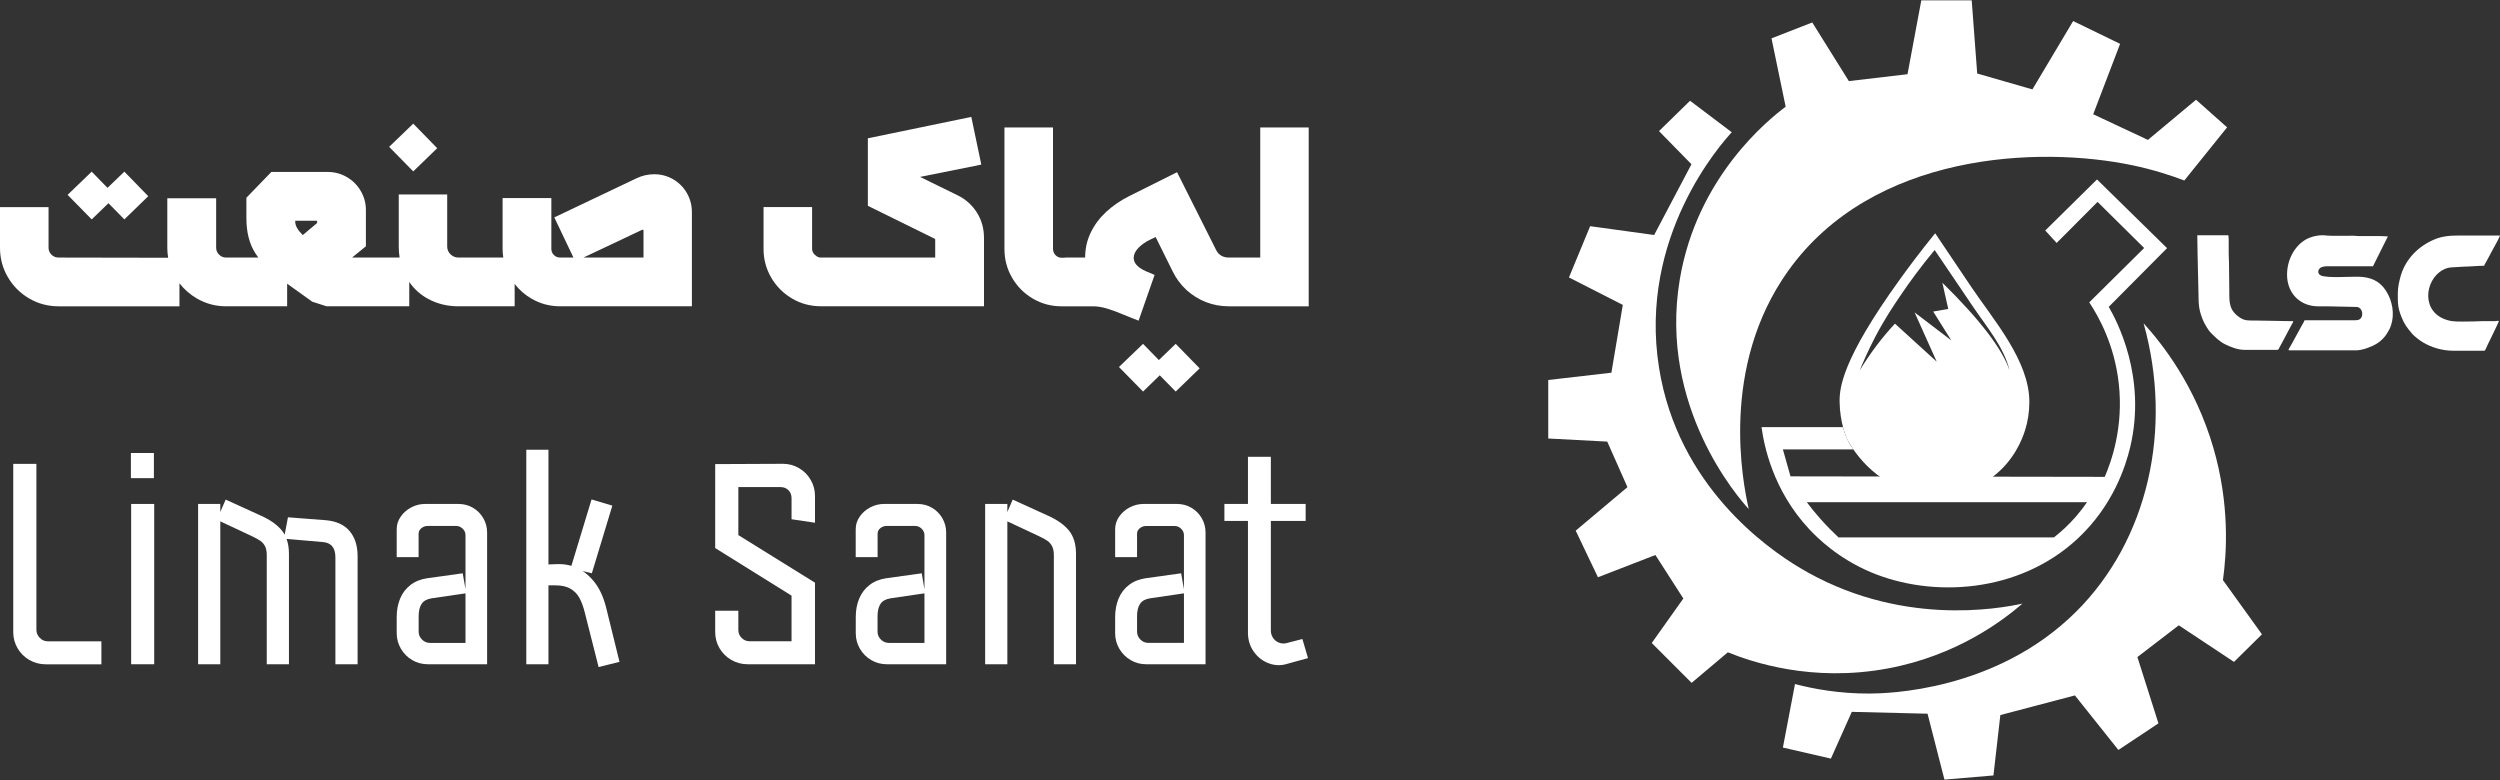 <svg xmlns="http://www.w3.org/2000/svg" xmlns:xlink="http://www.w3.org/1999/xlink" id="Layer_1" x="0px" y="0px" viewBox="0 0 500 156" style="enable-background:new 0 0 500 156;" xml:space="preserve"><rect x="0" y="0" width="500" height="156" fill="#333333" stroke="none"/><style type="text/css">	.st0{fill-rule:evenodd;clip-rule:evenodd;fill:#FFFFFF;}	.st1{fill:#FFFFFF;}</style><g>	<g>		<g>			<path class="st0" d="M436.86,36.1l8.56-10.63l-6.21-5.52l-9.63,8.03c-3.65-1.71-7.29-3.42-10.94-5.13l5.38-14.08l-9.39-4.56    l-8.15,13.67l-11.04-3.18l-1.1-14.63h-10.08l-2.76,14.77c-3.91,0.46-7.82,0.92-11.73,1.38c-2.44-3.91-4.88-7.82-7.32-11.73    l-8.15,3.18c0.94,4.56,1.89,9.11,2.83,13.67c-3.31,2.49-17.77,13.97-21.19,34.65c-4.19,25.36,11.71,43.53,13.81,45.83    c-1.22-5.39-5.8-28.46,7.87-47.63c16.93-23.74,50.16-25.05,68.86-21.14C430.77,33.95,434.29,35.12,436.86,36.1z"></path>			<path class="st0" d="M359,136.81l-2.42,12.7l9.6,2.21c1.39-3.12,2.79-6.23,4.18-9.35c5.05,0.12,10.1,0.25,15.15,0.37l3.38,13.18    l9.8-0.83l1.38-12.08l14.91-3.93l8.7,10.91l8.01-5.32l-4.21-13.26l8.28-6.35l11.04,7.32l5.59-5.52c-2.6-3.61-5.2-7.22-7.8-10.84    c0.76-5.46,1.38-15.16-1.93-26.51c-3.62-12.37-10.15-20.68-13.94-24.85c5.91,21.11,0.91,43.37-13.53,57.71    c-16.06,15.95-37.95,16.33-41.28,16.34C367.76,138.74,362.64,137.76,359,136.81z"></path>			<path class="st0" d="M346.35,26.45c-2.78-2.1-5.56-4.2-8.34-6.3l-6.21,6.07l6.49,6.63l-7.46,14.15l-12.8-1.76l-4.24,10.25    l10.77,5.49l-2.28,13.56L309.65,76v11.7l11.8,0.62l4.04,9.11l-10.35,8.7l4.45,9.32l11.49-4.45l5.59,8.7l-6.32,8.9l7.97,7.97    l7.25-6.11c4.8,1.94,16.8,6.05,31.93,3.24c13.85-2.56,23.05-9.58,26.99-12.98c-4.55,0.98-24.77,4.82-44.8-7.32    c-5.94-3.6-24.11-16.02-27.89-39.9C327.66,47.34,344.2,28.79,346.35,26.45z"></path>			<path class="st0" d="M415.25,103.24c-1.53,1.77-3.09,3.17-4.47,4.24H367.7c-1.16-1.08-2.38-2.31-3.61-3.7    c-1.02-1.14-1.93-2.26-2.73-3.34h56.05C416.79,101.33,416.08,102.27,415.25,103.24L415.25,103.24z M433.41,49.63L419.4,35.89    l-10.35,10.21l2.28,2.49l8.18-8.21l9.32,9.22l-10.98,10.87c1.83,2.76,5.02,8.37,5.9,16.19c0.99,8.78-1.47,15.62-2.8,18.71    c-20.95-0.04-41.9-0.07-62.85-0.1l-1.52-5.39h14.08c-0.41-0.56-0.87-1.28-1.27-2.17c-0.39-0.85-0.63-1.63-0.78-2.28h-16.3    c0.49,3.59,2.21,12.55,9.53,20.4c1.56,1.68,5.72,5.81,12.28,8.59c12.31,5.22,29.7,4.24,41.44-6.72    c7.04-6.57,9.56-14.4,10.48-18.26c3.36-14.14-2.77-25.44-4.29-28.07L433.41,49.63z"></path>			<path class="st0" d="M369.57,88.1c0.55,1.03,4.97,8.99,14.32,10.61c1.47,0.25,8.51,1.3,14.64-3.33c4.22-3.19,5.89-7.45,6.47-9.29    c0.57-1.8,0.87-3.72,0.87-5.71c0-8.27-7.25-16.49-11.63-23.01l-4.6-6.84l-2.61-3.88c-2.92,3.6-5.29,6.77-7.09,9.27    c-11.56,16.04-12.05,21.65-12.02,24.47C367.99,84.61,369.25,87.5,369.57,88.1L369.57,88.1z M387.34,72.33l-8.35-7.6    c-1.16,1.25-2.38,2.67-3.6,4.28c-1.35,1.78-2.49,3.5-3.45,5.09c0.69-1.7,1.69-3.99,3.06-6.63c1.94-3.71,3.71-6.33,5.27-8.62    c1.63-2.41,3.84-5.45,6.66-8.85l7.7,11.38c2.71,4.01,6.14,8,7.29,12.72c-1.46-4.33-5.95-10.19-13.45-17.56l1.18,5.25l-3.01,0.52    l3.62,5.77l-7.34-5.6L387.34,72.33z"></path>			<path class="st0" d="M457.41,54.93c0,3.1,1.85,5.72,5.12,6.25c0.83,0.14,1.84,0.08,2.76,0.08l5.57,0.12c0.59,0,0.81,0,1.14,0.29    c0.58,0.52,0.63,1.67-0.01,2.15c-0.34,0.25-0.76,0.23-1.37,0.23h-9.71c-0.06,0.26-0.45,0.85-0.59,1.12l-1.46,2.68    c-0.14,0.26-0.27,0.52-0.42,0.76c-0.09,0.15-0.12,0.22-0.21,0.38c-0.09,0.16-0.14,0.22-0.22,0.37c-0.03,0.07-0.06,0.12-0.1,0.2    c-0.06,0.1-0.39,0.51-0.02,0.51h13.33c1.24,0,3.07-0.69,4.08-1.31c1.15-0.69,1.97-1.69,2.57-2.88c1.07-2.13,0.83-4.82-0.2-6.89    c-1.12-2.25-2.71-3.34-5.16-3.6c-1.77-0.19-7.21,0.35-8.42-0.34c-0.54-0.31-0.57-0.99-0.11-1.4c0.41-0.37,1.03-0.4,1.79-0.4    c2.94,0,5.88,0,8.83,0l2.98-5.97c-0.61-0.01-1.05-0.07-1.68-0.07l-4.39,0c-0.31-0.01-0.45-0.06-0.83-0.06    c-0.7,0-4.71,0.05-5.24-0.03c-1.45-0.22-3.16,0.12-4.38,0.84C458.85,49.3,457.41,52.02,457.41,54.93z"></path>			<path class="st0" d="M479.56,58.72c0,1.91-0.02,2.8,0.73,4.66c0.61,1.52,1.09,2.11,2.06,3.27c0.01,0.01,0.02,0.02,0.03,0.03    l0.05,0.07c0.39,0.48,1.57,1.37,2.1,1.69c1.82,1.08,3.91,1.71,6.28,1.71h6.04c0.22,0,0.46-0.75,0.65-1.13    c0.09-0.18,2.31-4.71,2.27-4.78c-0.08-0.17-0.56-0.02-0.73-0.01l-2.67,0c-0.62,0-1.06,0.06-1.72,0.06    c-1.13,0-3.33,0.09-4.26-0.07c-0.22-0.04-0.5-0.08-0.74-0.15c-5.6-1.5-4.72-8.11-1.09-10.08c0.68-0.37,1.28-0.53,2.18-0.54    c0.36,0,0.58-0.06,1.01-0.06c0.51,0,0.49-0.06,0.94-0.06c1.39-0.01,2.76-0.18,4.15-0.18c0.07-0.3,0.24-0.48,0.38-0.75    c0.14-0.28,0.27-0.47,0.39-0.73c0.13-0.27,0.26-0.46,0.4-0.73c0.15-0.29,0.24-0.5,0.41-0.78c0.15-0.25,0.26-0.48,0.4-0.73    c0.2-0.35,1.14-2.06,1.17-2.33h-8c-1.93,0-3.5,0.1-5.17,0.81c-3.18,1.35-5.75,3.95-6.7,7.34    C479.84,56.29,479.56,57.43,479.56,58.72z"></path>			<path class="st0" d="M448.94,69.97h6.57c0.19,0,0.37-0.44,0.45-0.61c0.14-0.29,0.25-0.44,0.4-0.73c0.54-1.09,1.38-2.51,1.93-3.63    c0.17-0.34,0.33-0.48,0.36-0.77c-2.47,0-4.92-0.12-7.4-0.12c-1.48,0-2.25,0.06-3.19-0.54c-2.26-1.46-2.2-3.04-2.2-5.32    l-0.06-5.63c0-0.69-0.06-1.15-0.06-1.84l0-2.84c0-0.38-0.05-0.61-0.06-0.89h-6.22c0,1.38,0.06,2.57,0.06,3.97l0.18,7.88    c0,2.3,0.15,3.32,0.92,5.18c0.22,0.53,0.42,0.85,0.7,1.32c0.22,0.37,0.56,0.87,0.85,1.16c0.86,0.86,1.72,1.73,2.82,2.28    C446.11,69.39,447.47,69.97,448.94,69.97z"></path>		</g>	</g></g><g>	<polygon class="st1" points="29.65,39.24 24.87,43.88 21.69,40.64 18.34,43.88 13.52,38.97 18.34,34.33 21.5,37.57 24.87,34.33    "></polygon>	<path class="st1" d="M87.44,29.64l-4.79,4.64l-4.82-4.91l4.82-4.64L87.44,29.64z"></path>	<path class="st1" d="M137.39,38.64c-0.67-1.17-1.58-2.09-2.73-2.77c-1.17-0.68-2.44-1.02-3.82-1.02c-1.24,0-2.41,0.27-3.54,0.81  l-16.44,7.82l3.83,8.03h-2.67c-0.49,0-0.9-0.17-1.24-0.51c-0.34-0.34-0.51-0.75-0.51-1.24V39.61h-9.75v10.15  c0,0.6,0.04,1.18,0.14,1.75h-8.97c-0.62,0-1.14-0.22-1.59-0.65c-0.44-0.43-0.66-0.95-0.66-1.56V38.89h-9.69V49.3  c0,0.77,0.05,1.5,0.17,2.21h-9.51l2.77-2.25V42c0-1.38-0.35-2.66-1.04-3.82c-0.68-1.17-1.61-2.09-2.78-2.77  c-1.17-0.68-2.45-1.02-3.84-1.02H54.27l-4.99,5.16v4.12c0,2.83,0.61,5.17,1.83,7.04c0.18,0.28,0.37,0.54,0.55,0.8h-6.45  c-0.54,0-1.01-0.19-1.39-0.58c-0.39-0.38-0.59-0.84-0.59-1.38v-9.9h-9.77v9.9c0,0.68,0.06,1.35,0.17,2l-21.92-0.04  c-0.36,0-0.69-0.09-1-0.26c-0.31-0.18-0.55-0.42-0.73-0.72s-0.27-0.63-0.27-0.98v-8.13H0v8.13c0,2.12,0.52,4.08,1.57,5.88  c1.05,1.79,2.47,3.21,4.26,4.26c1.8,1.05,3.76,1.57,5.88,1.57h24.18v-4.61c0.94,1.22,2.09,2.23,3.46,3.03  c1.8,1.05,3.75,1.58,5.86,1.58h12.22v-4.52l5.02,3.6l2.87,0.92h16.53v-4.87c0.98,1.43,2.25,2.56,3.78,3.39  c1.82,0.99,3.84,1.48,6.06,1.48h11.24v-4.47c0.91,1.18,2.02,2.15,3.33,2.92c1.76,1.03,3.68,1.55,5.76,1.55h26.36V42.44  C138.38,41.07,138.05,39.8,137.39,38.64z M63.42,44.6l-2.87,2.42l-0.04-0.05c-0.46-0.45-0.82-0.9-1.08-1.35  c-0.26-0.44-0.39-0.9-0.39-1.37v-0.06l0.04-0.04h4.24c0.03,0,0.05,0.01,0.07,0.03c0.02,0.02,0.03,0.04,0.03,0.07V44.6z   M128.7,51.51h-12.01l11.57-5.47l0.08-0.04c0.05-0.02,0.08-0.03,0.12-0.04c0.03-0.02,0.07-0.03,0.11-0.03  c0.03,0,0.06,0.02,0.08,0.06c0.03,0.03,0.05,0.07,0.05,0.11V51.51z"></path>	<path class="st1" d="M164.17,51.51h22.87v-3.62c0-0.03-0.01-0.06-0.03-0.08c-0.02-0.03-0.04-0.05-0.07-0.06l-13.37-6.59v-13.5  l20.69-4.28l2,9.54l-12.19,2.45v0.04l7.43,3.64c1.65,0.8,2.94,1.97,3.89,3.48s1.41,3.21,1.41,5.06v13.66h-32.63  c-2.08,0-4-0.51-5.75-1.54c-1.75-1.03-3.14-2.42-4.17-4.17c-1.02-1.75-1.54-3.67-1.54-5.75v-8.38h9.71v8.34  c0,0.31,0.08,0.59,0.25,0.85c0.17,0.26,0.38,0.48,0.65,0.64C163.58,51.43,163.87,51.51,164.17,51.51z"></path>	<polygon class="st1" points="239.93,73.67 235.14,78.31 231.95,75.06 228.61,78.31 223.79,73.4 228.61,68.77 231.77,72.01   235.14,68.77  "></polygon>	<path class="st1" d="M261.74,25.49v35.77h-15.99c-1.6,0-3.11-0.28-4.56-0.84c-1.44-0.56-2.73-1.37-3.88-2.41  c-1.14-1.05-2.07-2.29-2.77-3.72l-3.41-6.88l-0.98,0.46c-1.02,0.48-1.85,1.06-2.47,1.71c-0.63,0.66-0.94,1.32-0.94,1.97  c0,0.36,0.09,0.7,0.27,1.02s0.46,0.62,0.83,0.91c0.38,0.29,0.86,0.56,1.44,0.81c0.3,0.14,0.85,0.37,1.64,0.69l-3.2,9.15  c-0.33-0.13-0.67-0.25-1-0.39c-0.33-0.13-0.66-0.26-1-0.4l-0.94-0.38c-1.19-0.51-2.29-0.92-3.31-1.23  c-1.02-0.31-1.96-0.47-2.82-0.47h-6.34c-2.08,0-3.99-0.51-5.74-1.54c-1.75-1.03-3.13-2.42-4.15-4.17  c-1.02-1.75-1.53-3.67-1.53-5.75V25.49h9.71V49.8c0,0.31,0.08,0.59,0.23,0.87c0.15,0.26,0.36,0.48,0.63,0.64  c0.26,0.16,0.54,0.24,0.85,0.24h0.51c0.1-0.03,0.21-0.04,0.32-0.04h3.89c0-1.79,0.37-3.46,1.12-5c0.75-1.55,1.78-2.93,3.09-4.14  c1.31-1.21,2.83-2.26,4.56-3.13l9.61-4.8l7.82,15.57c0.25,0.5,0.59,0.87,1.02,1.12s0.93,0.38,1.5,0.38h6.3V25.49H261.74z"></path></g><g>	<path class="st1" d="M7.28,92.77v33.21c0,0.6,0.23,1.13,0.67,1.59c0.45,0.46,0.98,0.69,1.6,0.69h10.73v4.6H9.14  c-1.18,0-2.26-0.29-3.26-0.86c-0.99-0.57-1.78-1.35-2.36-2.34c-0.58-0.99-0.87-2.07-0.87-3.23V92.77H7.28z"></path>	<path class="st1" d="M30.78,90.6v5.03h-4.6V90.6H30.78z M30.84,100.79v32.06h-4.61v-32.06H30.84z"></path>	<path class="st1" d="M71.52,111.23v21.62h-4.44v-21.39c0-1.95-0.88-2.97-2.64-3.06l-7.13-0.62c0.32,0.86,0.48,1.86,0.48,2.98v22.09  h-4.44v-21.87c0-0.69-0.11-1.26-0.33-1.71c-0.23-0.45-0.54-0.82-0.95-1.1c-0.4-0.28-0.96-0.59-1.66-0.92l-6.35-2.98v28.58h-4.44  v-32.06h4.44v1.61l1.07-2.48l7.02,3.2c1.89,0.84,3.3,1.85,4.24,3c0.21,0.26,0.39,0.54,0.54,0.83l0.66-3.49l7.64,0.59  c2.09,0.2,3.67,0.93,4.71,2.19C70.99,107.49,71.52,109.16,71.52,111.23z"></path>	<path class="st1" d="M93.25,118.65l-6.91,1.01c-0.95,0.15-1.63,0.52-2.02,1.12c-0.39,0.6-0.59,1.42-0.59,2.47v3.09  c0,0.6,0.23,1.12,0.67,1.57c0.45,0.45,0.98,0.67,1.6,0.67h7.1v-21.56c0-0.49-0.18-0.91-0.56-1.28c-0.38-0.36-0.81-0.55-1.29-0.55  h-5.73c-0.46,0-0.88,0.15-1.25,0.45c-0.37,0.3-0.55,0.67-0.55,1.1v4.69h-4.38v-5.59c0-0.92,0.27-1.76,0.82-2.54  c0.54-0.78,1.25-1.39,2.12-1.84c0.87-0.45,1.77-0.67,2.71-0.67h6.73c1.05,0,2.01,0.26,2.88,0.77c0.87,0.51,1.56,1.21,2.06,2.08  c0.51,0.87,0.76,1.83,0.76,2.88v26.33H85.58c-1.14,0-2.19-0.28-3.13-0.83c-0.94-0.55-1.7-1.31-2.26-2.26  c-0.56-0.95-0.85-1.99-0.85-3.12v-3.23c0-1.37,0.23-2.6,0.69-3.7c0.45-1.1,1.15-2.01,2.08-2.72c0.92-0.71,2.05-1.16,3.38-1.35  l7.05-0.98L93.25,118.65z"></path>	<path class="st1" d="M123.9,132.37l-4.18,1.04l-2.75-10.86c-0.3-1.22-0.67-2.22-1.11-3.01c-0.44-0.78-1.04-1.39-1.81-1.82  c-0.77-0.43-1.74-0.65-2.92-0.65h-1.44v15.78h-4.43v-42.9h4.43v22.94l1.66-0.06c1-0.05,1.98,0.06,2.93,0.34l4.03-13.28l4.16,1.24  l-4.1,13.53l-1.84-0.45c0.83,0.54,1.6,1.26,2.32,2.16c1.05,1.31,1.83,3.01,2.36,5.08L123.9,132.37z"></path>	<path class="st1" d="M143.05,92.82l13.53-0.06c1.16,0,2.23,0.29,3.21,0.86s1.77,1.35,2.34,2.34c0.58,0.99,0.87,2.07,0.87,3.23v5.36  l-4.69-0.7v-4.21c0-0.66-0.21-1.19-0.62-1.6c-0.41-0.41-0.93-0.62-1.57-0.62h-8.45v9.6l15.33,9.52v16.31h-13.47  c-1.18,0-2.26-0.29-3.26-0.86c-0.99-0.57-1.78-1.35-2.36-2.34c-0.58-0.99-0.87-2.07-0.87-3.23v-4.27h4.63v3.85  c0,0.62,0.22,1.15,0.66,1.59c0.44,0.44,0.97,0.66,1.61,0.66h8.37v-9.12l-15.27-9.52V92.82z"></path>	<path class="st1" d="M185.02,118.65l-6.9,1.01c-0.95,0.15-1.63,0.52-2.02,1.12c-0.4,0.6-0.59,1.42-0.59,2.47v3.09  c0,0.6,0.22,1.12,0.67,1.57c0.45,0.45,0.98,0.67,1.6,0.67h7.11v-21.56c0-0.49-0.19-0.91-0.56-1.28c-0.37-0.36-0.8-0.55-1.29-0.55  h-5.73c-0.47,0-0.89,0.15-1.25,0.45c-0.37,0.3-0.54,0.67-0.54,1.1v4.69h-4.38v-5.59c0-0.92,0.27-1.76,0.82-2.54  c0.54-0.78,1.25-1.39,2.12-1.84c0.87-0.45,1.78-0.67,2.71-0.67h6.74c1.05,0,2.01,0.26,2.88,0.77c0.87,0.51,1.56,1.21,2.06,2.08  c0.5,0.87,0.76,1.83,0.76,2.88v26.33h-11.85c-1.14,0-2.19-0.28-3.13-0.83c-0.94-0.55-1.7-1.31-2.26-2.26  c-0.56-0.95-0.84-1.99-0.84-3.12v-3.23c0-1.37,0.23-2.6,0.69-3.7c0.46-1.1,1.15-2.01,2.08-2.72c0.92-0.71,2.05-1.16,3.38-1.35  l7.05-0.98L185.02,118.65z"></path>	<path class="st1" d="M215.2,110.76v22.09h-4.43v-21.87c0-0.69-0.12-1.26-0.34-1.71c-0.23-0.45-0.54-0.82-0.94-1.1  c-0.4-0.28-0.96-0.59-1.67-0.92l-6.35-2.98v28.58h-4.44v-32.06h4.44v1.61l1.07-2.48l7.02,3.2c1.89,0.84,3.3,1.85,4.24,3  C214.73,107.29,215.2,108.83,215.2,110.76z"></path>	<path class="st1" d="M240.35,103.64c-0.5-0.87-1.19-1.56-2.06-2.08c-0.87-0.51-1.83-0.77-2.88-0.77h-6.73  c-0.94,0-1.84,0.23-2.71,0.67c-0.87,0.45-1.58,1.07-2.12,1.84c-0.55,0.78-0.82,1.63-0.82,2.54v5.59h4.38v-4.69  c0-0.43,0.18-0.79,0.55-1.09c0.37-0.3,0.78-0.45,1.25-0.45h5.73c0.48,0,0.91,0.18,1.29,0.55c0.37,0.36,0.56,0.79,0.56,1.27v10.83  l-0.56-3.19l-7.05,0.98c-1.33,0.19-2.46,0.64-3.38,1.35c-0.93,0.71-1.62,1.62-2.08,2.72c-0.46,1.11-0.69,2.34-0.69,3.71v3.23  c0,1.12,0.28,2.16,0.84,3.11c0.56,0.96,1.32,1.71,2.26,2.26c0.95,0.56,1.99,0.83,3.13,0.83h11.85v-26.33  C241.11,105.47,240.86,104.51,240.35,103.64z M236.79,128.58h-7.11c-0.61,0-1.15-0.22-1.6-0.67c-0.44-0.45-0.67-0.97-0.67-1.57  v-3.09c0-1.05,0.2-1.87,0.59-2.47c0.39-0.6,1.07-0.97,2.02-1.12l6.77-0.99V128.58z"></path>	<path class="st1" d="M261.6,131.62l-4.07,1.12c-1.25,0.41-2.49,0.39-3.73-0.06s-2.24-1.22-3.03-2.33c-0.79-1.1-1.18-2.37-1.18-3.82  v-22.34h-4.71v-3.4h4.71v-9.43h4.58v9.43h6.96v3.4h-6.96v21.9c0,0.54,0.14,1.03,0.43,1.47c0.29,0.44,0.67,0.76,1.15,0.95  c0.48,0.2,0.97,0.24,1.48,0.13l3.25-0.84L261.6,131.62z"></path></g></svg>